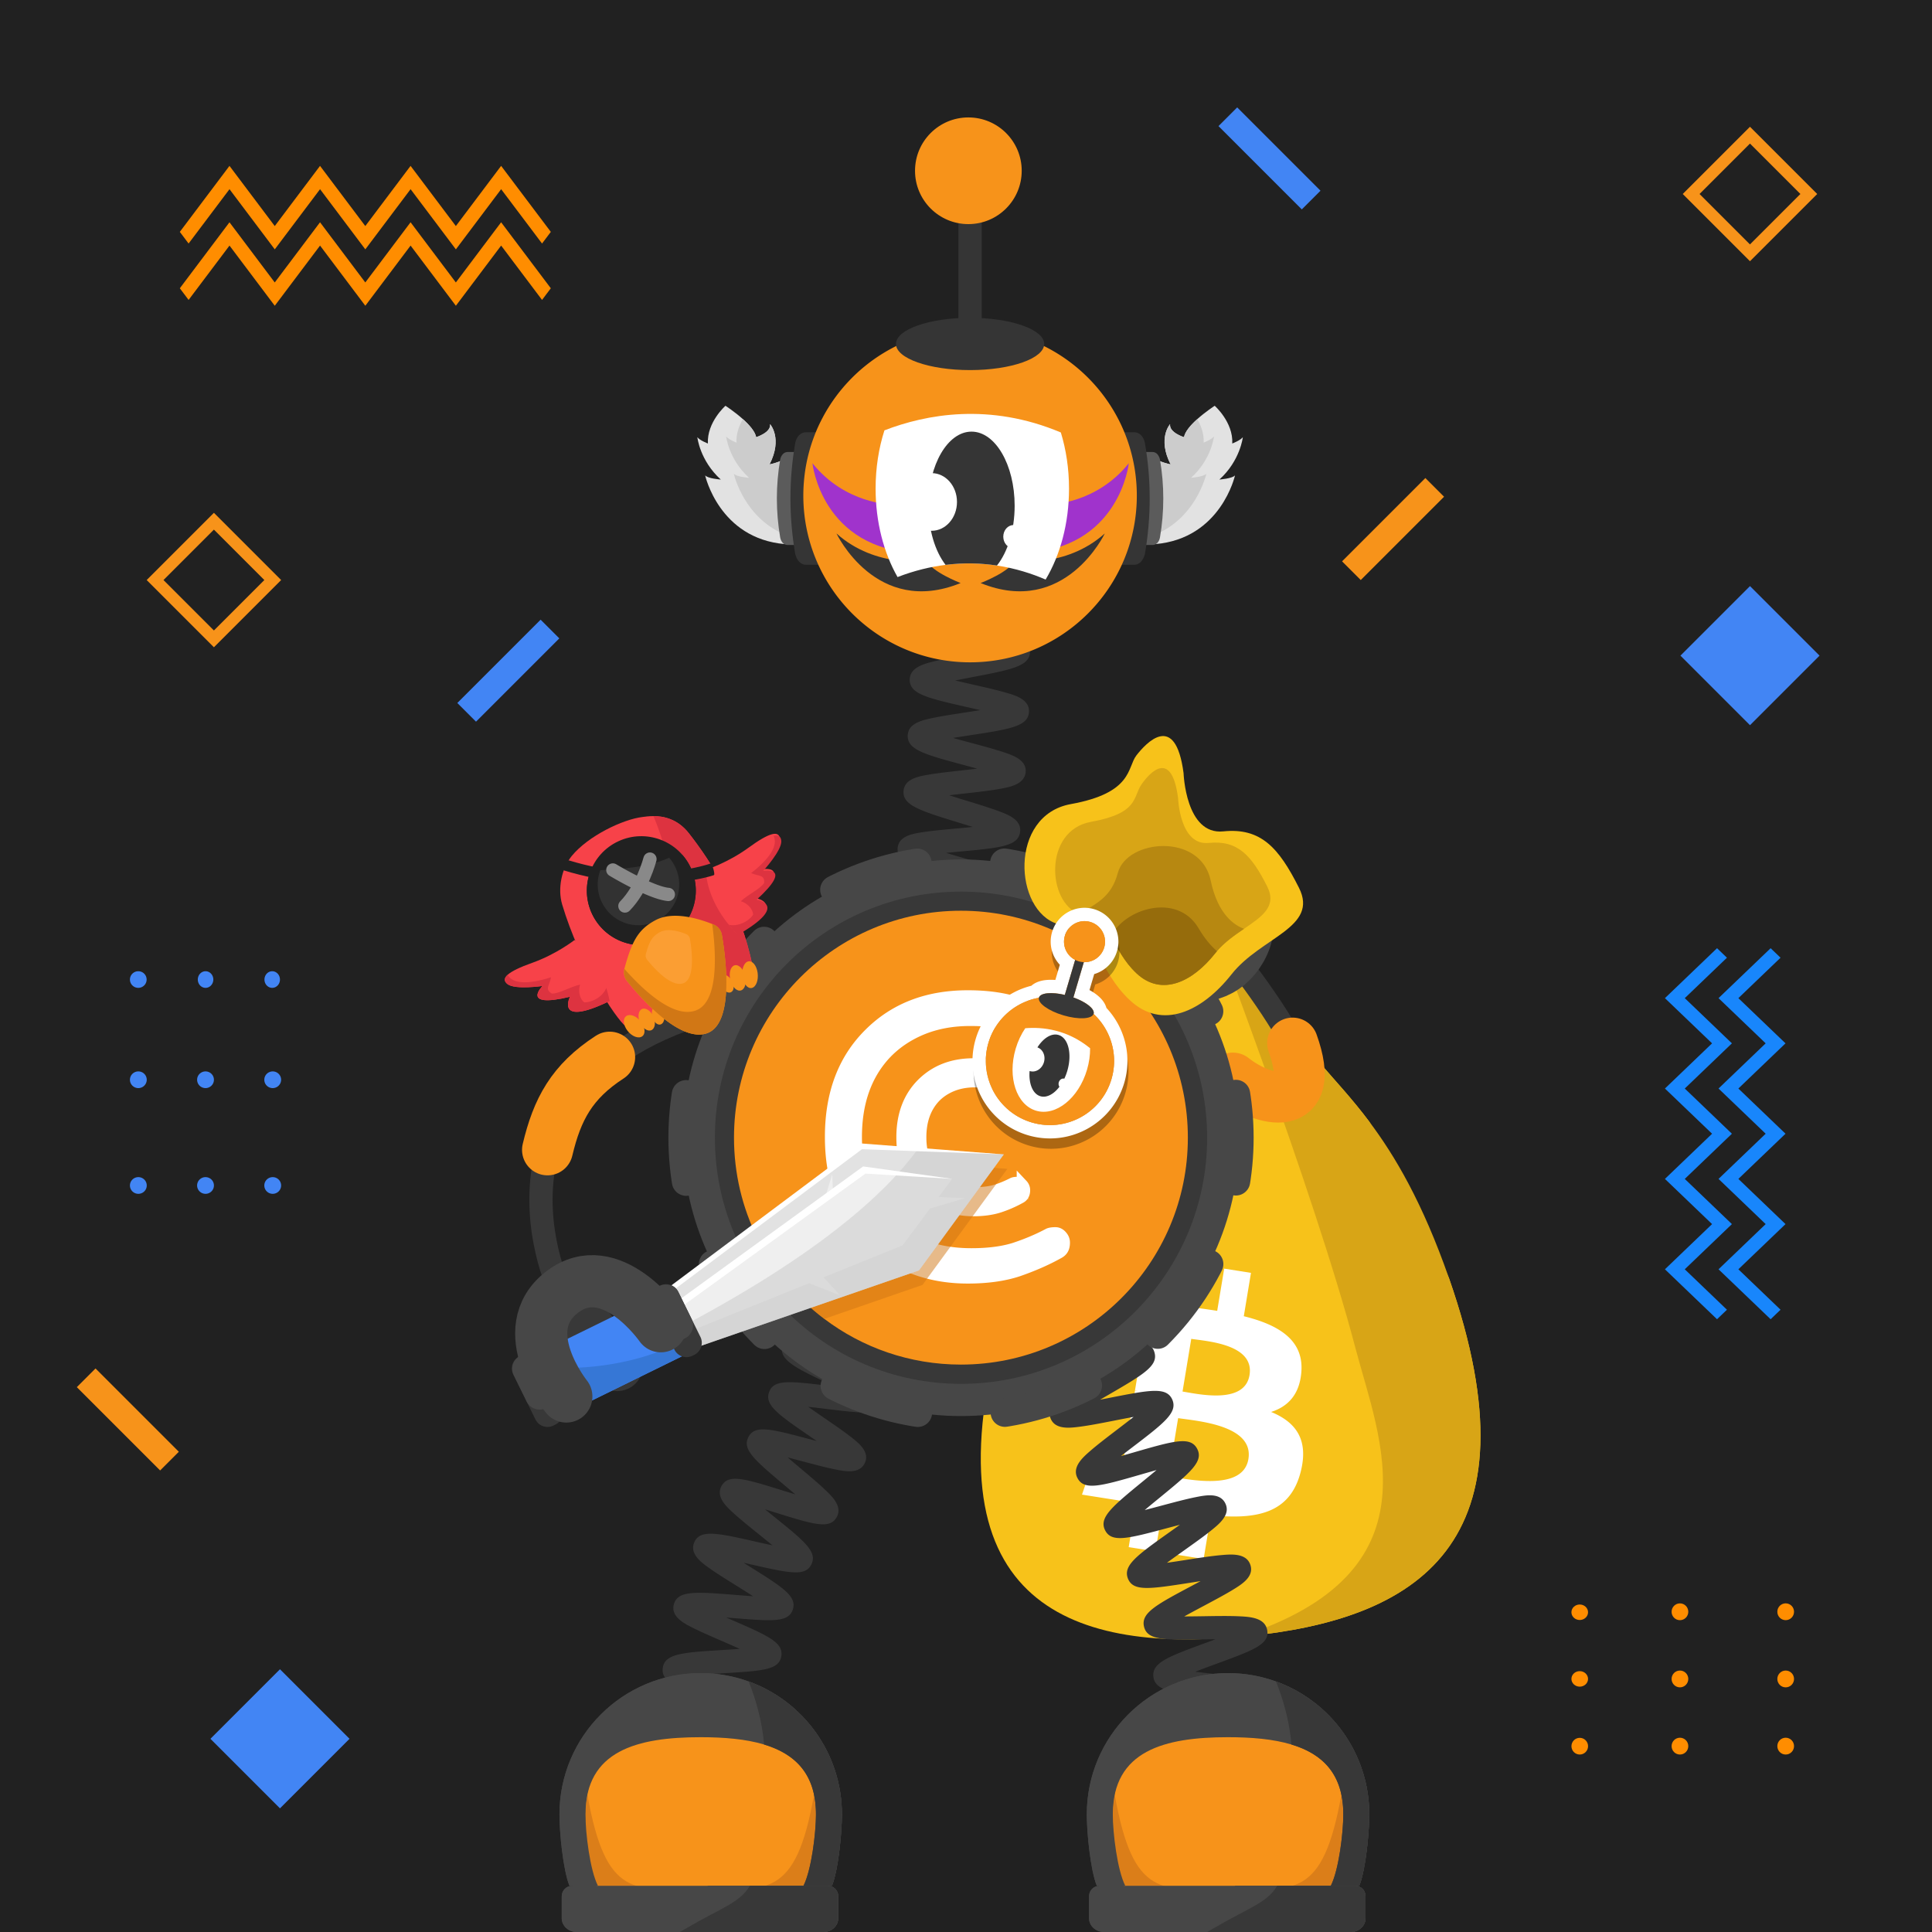 <svg width="1000" height="1000" fill="none" xmlns="http://www.w3.org/2000/svg"><path fill="#fff" d="M0 0h1000v1000H0z"/><path fill="#212121" d="M1000 0H0v1000h1000V0Z"/><path fill="#F7931A" fill-rule="evenodd" d="m110.722 265.43-34.8 34.8 34.8 34.8 34.799-34.8-34.799-34.8Zm-26.1 34.8 26.1-26.1 26.099 26.1-26.099 26.1-26.1-26.1ZM905.785 65.61l-34.801 34.8 34.801 34.8 34.8-34.8-34.8-34.8Zm-26.1 34.8 26.1-26.1 26.1 26.1-26.1 26.1-26.1-26.1Z" clip-rule="evenodd"/><path fill="#FF8D00" fill-rule="evenodd" d="M873.857 834.25c0 2.4-1.929 4.35-4.319 4.35-2.39 0-4.32-1.95-4.32-4.35 0-2.4 1.93-4.35 4.32-4.35 2.39 0 4.319 1.95 4.319 4.35Zm-51.889.25c0 2.22-1.93 4.01-4.3 4.01s-4.301-1.8-4.301-4.01c0-2.22 1.921-4.01 4.301-4.01s4.3 1.79 4.3 4.01Zm0 34.5c0 2.22-1.93 4.01-4.3 4.01s-4.301-1.8-4.301-4.01c0-2.22 1.921-4.02 4.301-4.02 2.38.01 4.3 1.81 4.3 4.02Zm-4.29 39.14c2.37 0 4.3-1.93 4.3-4.32 0-2.39-1.93-4.32-4.3-4.32s-4.3 1.93-4.3 4.32c0 2.38 1.92 4.32 4.3 4.32Zm51.86-34.77c2.39 0 4.319-1.95 4.319-4.35 0-2.4-1.929-4.35-4.319-4.35-2.39 0-4.32 1.94-4.32 4.35 0 2.4 1.94 4.35 4.32 4.35Zm4.319 30.42c0 2.4-1.929 4.35-4.319 4.35-2.39 0-4.32-1.95-4.32-4.35 0-2.4 1.93-4.35 4.32-4.35 2.39 0 4.319 1.95 4.319 4.35Zm50.411-65.2c2.39 0 4.32-1.95 4.32-4.35 0-2.4-1.93-4.35-4.32-4.35-2.39 0-4.321 1.95-4.321 4.35 0 2.41 1.931 4.35 4.321 4.35Zm4.32 30.43c0 2.4-1.93 4.35-4.32 4.35-2.39 0-4.321-1.95-4.321-4.35 0-2.4 1.931-4.35 4.321-4.35 2.39 0 4.32 1.95 4.32 4.35Zm-4.32 39.12c2.39 0 4.32-1.95 4.32-4.35 0-2.4-1.93-4.35-4.32-4.35-2.39 0-4.321 1.95-4.321 4.35 0 2.41 1.931 4.35 4.321 4.35Z" clip-rule="evenodd"/><path fill="#4285F4" fill-rule="evenodd" d="M141.157 563.2c-2.4 0-4.349-1.93-4.349-4.32 0-2.39 1.949-4.32 4.349-4.32 2.4 0 4.351 1.93 4.351 4.32a4.348 4.348 0 0 1-4.351 4.32Zm-.26-51.89c-2.22 0-4.009-1.92-4.009-4.3 0-2.37 1.799-4.3 4.009-4.3 2.21 0 4.01 1.92 4.01 4.3.01 2.37-1.79 4.3-4.01 4.3Zm-34.5 0c-2.22 0-4.009-1.92-4.009-4.3 0-2.37 1.799-4.3 4.009-4.3 2.22 0 4.021 1.92 4.021 4.3-.01 2.37-1.801 4.3-4.021 4.3Zm-39.14-4.3c0 2.37 1.93 4.3 4.32 4.3 2.39 0 4.32-1.92 4.32-4.3 0-2.37-1.93-4.3-4.32-4.3-2.38 0-4.32 1.93-4.32 4.3Zm34.77 51.87c0 2.39 1.951 4.32 4.351 4.32s4.35-1.93 4.35-4.32c0-2.39-1.94-4.32-4.35-4.32-2.4 0-4.351 1.93-4.351 4.32Zm-30.42 4.32c-2.4 0-4.35-1.93-4.35-4.32 0-2.39 1.95-4.32 4.35-4.32 2.4 0 4.351 1.93 4.351 4.32a4.347 4.347 0 0 1-4.35 4.32Zm65.201 50.4c0 2.39 1.949 4.32 4.349 4.32 2.4 0 4.351-1.93 4.351-4.32 0-2.39-1.951-4.32-4.351-4.32s-4.349 1.94-4.349 4.32Zm-30.43 4.32c-2.4 0-4.351-1.93-4.351-4.32 0-2.39 1.951-4.32 4.351-4.32s4.35 1.93 4.35 4.32c0 2.39-1.95 4.32-4.35 4.32Zm-39.12-4.32c0 2.39 1.95 4.32 4.35 4.32 2.4 0 4.35-1.93 4.35-4.32 0-2.39-1.95-4.32-4.35-4.32-2.4 0-4.35 1.94-4.35 4.32Zm212.564-292.86 9.681 9.68-43.12 43.12-9.68-9.68 43.119-43.12ZM630.688 65.27l9.679-9.68 43.12 43.12-9.679 9.68-43.12-43.12Z" clip-rule="evenodd"/><path fill="#F7931A" fill-rule="evenodd" d="m747.448 257.11-9.679-9.68-43.121 43.12 9.68 9.68 43.12-43.12ZM49.445 708.31l-9.68 9.68 43.12 43.12 9.68-9.68-43.12-43.12Z" clip-rule="evenodd"/><path fill="#4285F4" fill-rule="evenodd" d="m144.914 864-36 36 36 36 36-36-36-36Zm760.875-560.64-36 36 36 36 36-36-36-36Z" clip-rule="evenodd"/><path fill="#FF8D00" fill-rule="evenodd" d="m259.379 115.05-23.431 31.15-23.439-31.15-23.431 31.15-23.43-31.15-23.439 31.15-23.431-31.15-25.7 34.16 4.54 6.03 21.171-28.13 23.43 31.15 23.439-31.15 23.431 31.15 23.43-31.15 23.44 31.15 23.43-31.15 21.17 28.13 4.54-6.03-25.72-34.16Z" clip-rule="evenodd"/><path fill="#FF8D00" fill-rule="evenodd" d="m259.379 85.86-23.431 31.15-23.439-31.15-23.431 31.15-23.43-31.15-23.439 31.15-23.431-31.15-25.7 34.16 4.54 6.03 21.171-28.13 23.43 31.15 23.439-31.15 23.431 31.15 23.43-31.15 23.44 31.15 23.43-31.15 21.17 28.13 4.54-6.03-25.72-34.16Z" clip-rule="evenodd"/><path fill="#1886FC" fill-rule="evenodd" d="m861.766 516.64 26.969-25.85 5.13 4.92-21.829 20.93 24.4 23.39-24.4 23.39 24.4 23.39-24.4 23.39 24.4 23.39-24.4 23.39 21.829 20.93-5.13 4.92-26.969-25.85 24.4-23.39-24.4-23.39 24.4-23.39-24.4-23.39 24.4-23.39-24.4-23.39Zm27.74 0 26.97-25.85 5.129 4.92-21.83 20.93 24.401 23.39-24.401 23.39 24.401 23.39-24.401 23.39 24.401 23.39-24.401 23.39 21.83 20.93-5.129 4.92-26.97-25.85 24.399-23.39-24.399-23.39 24.399-23.39-24.399-23.39 24.399-23.39-24.399-23.39Z" clip-rule="evenodd"/><path fill="#F7C21A" d="M644.84 846.94c-1.07.11-2.14.21-3.21.3-87.76 8.01-164.45-17.54-121.88-166.27 22.96-80.22 66.46-211.32 66.46-211.32l-13.28-18.97c-1.67-2.28.03-5.48 2.85-5.39 0 0-14.84-11.52-8.48-9.95 9.33 2.31 18.93 3.05 26.45-2.93l3.94-18.6c4.38-3.49 19.28 18.07 29.89 34.81 1.81 2.87 3.5 5.59 4.98 8.02.1 8.25.17 14.74.17 14.75 15.41 42.69 32.58 57.77 50.9 79.31 7.38 8.67 15.96 17.67 25.13 29.89 14.85 26.39 29.55 54.52 41.24 81 48.18 138.08-17.5 176.83-105.16 185.35Z"/><path fill="#D8A516" d="M644.842 846.94c-1.07.11-2.14.21-3.21.3 103.62-33.21 72.33-102.28 59.89-149.67-21.18-80.71-77.6-228.1-77.6-228.1l3.66-20.85 1.06-10.72c-3.53 13.7 3.76 4.33 3.92 18.74.1 8.25.17 14.74.17 14.75 15.41 42.69 32.58 57.77 50.9 79.31 7.38 8.67 15.96 17.67 25.13 29.89 13.15 17.52 27.51 41.67 41.24 81 48.18 138.08-17.5 176.83-105.16 185.35Z"/><path fill="#3A3A3A" d="m604.404 466.12-22.39-28.58s-.38.91-6.66.56c-6.27-.35-6.27-.35-11.98-1.31-1.15-.19 19.61 11.09 19.03 12.14-.44.8 16.16 19.19 16.16 19.19l5.84-2Zm-10.485 8.45-16.56 48.36 32.79-49.72-16.23 1.36Z"/><path fill="#fff" d="m647.429 460.61-60.381 12.08a4.408 4.408 0 0 1-5.19-3.46l-.06-.3a4.408 4.408 0 0 1 3.46-5.19l60.38-12.08a4.408 4.408 0 0 1 5.19 3.46l.06.3c.47 2.39-1.069 4.72-3.459 5.19Z"/><path fill="#fff" d="m649.102 472.61-66.77 5.62a4.609 4.609 0 0 1-4.98-4.21 4.624 4.624 0 0 1 4.21-4.99l66.77-5.62a4.624 4.624 0 0 1 4.99 4.21 4.631 4.631 0 0 1-4.22 4.99Z"/><path fill="#fff" d="M621.921 503.57c5-11.71 6.211-23.9 1.411-36.06-.94-2.37.82-4.94 3.37-4.86 2.17.06 3.999.22 4.199.86 6.62 14.08 6.251 29.67-.569 43.63-.93 1.57-4.27 2.1-6.62 1.04a3.522 3.522 0 0 1-1.791-4.61Zm24.83 208.18c-2.56 15.43-26.839 9.74-34.669 8.51l4.509-27.27c7.83 1.23 32.82 2.67 30.16 18.76Zm-.58 43.44c-2.8 16.96-31.95 10.37-41.35 8.9l4.98-30.07c9.4 1.48 39.3 3.48 36.37 21.17Zm27.431-45.46c1.1-16.43-12.18-24.09-29.81-28.46l3.709-22.44-13.859-2.19-3.621 21.85c-3.64-.58-7.379-1.09-11.089-1.61l3.639-21.99-13.849-2.19-3.721 22.43c-3.01-.41-5.969-.82-8.839-1.28l.009-.07-19.12-3.03-2.409 14.59s10.269 1.43 10.069 1.58c5.61.89 6.91 4.39 6.98 7.24l-4.23 25.56c.39.06.891.16 1.451.33-.46-.07-.96-.15-1.46-.23l-5.931 35.81c-.53 1.7-2.029 4.31-5.959 3.7.15.18-10.081-1.6-10.081-1.6l-5.45 15.88 18.04 2.85c3.36.53 6.65 1.11 9.89 1.65l-3.75 22.69 13.851 2.19 3.719-22.45c3.79.68 7.46 1.29 11.06 1.85l-3.71 22.35 13.861 2.19 3.75-22.65c23.52 2.37 40.789-.84 46.389-22.08 4.51-17.1-2.5-26.16-15.21-31.38 8.69-2.76 14.891-9.07 15.681-21.09Z"/><path stroke="#383838" stroke-miterlimit="10" stroke-width="12.035" d="M639.051 495.46s121.44 151.87-74.34 17.03"/><path stroke="#F7931A" stroke-linecap="round" stroke-miterlimit="10" stroke-width="26.366" d="M669.061 539.899c13.24 37.09-15.01 30.73-30.92 18.11"/><path fill="#383838" fill-rule="evenodd" d="M629.537 487.109c4.42-6.03 3.14-14.62-2.83-19.08l-16.819-11.97c-6.03-4.42-14.621-3.14-19.081 2.83-4.42 6.03-3.149 14.62 2.831 19.08l16.819 11.97c6.08 4.47 14.67 3.2 19.08-2.83Z" clip-rule="evenodd"/><path stroke="#474747" stroke-linecap="round" stroke-linejoin="round" stroke-miterlimit="10" stroke-width="27" d="M586.922 494.1s35.95 25.63 54.02-.85-20.53-50.07-20.53-50.07"/><path stroke="#383838" stroke-miterlimit="10" stroke-width="12.035" d="M288.391 664.359s-60.15-135.34 141.64-151.87"/><path stroke="#F7931A" stroke-linecap="round" stroke-miterlimit="10" stroke-width="26.366" d="M283.391 595.169c5-21.05 12.589-35.28 32.179-48"/><path fill="#383838" fill-rule="evenodd" d="M296.641 678.329c5.77-4.76 14.41-3.98 19.21 1.73l13.94 17.65c4.76 5.76 3.98 14.41-1.73 19.21-5.77 4.76-14.41 3.98-19.21-1.73l-12.92-16.11c-4.81-5.81-5.05-15.99.71-20.75Z" clip-rule="evenodd"/><path fill="#383838" d="M607.968 927.36c.42-.25 1.66-1.4 1.82-3.44l-12-.94c.58-7.43 9.51-8.77 31.08-11.99 1.83-.27 3.88-.58 5.98-.91-2.55-.58-5.08-1.12-7.3-1.6-20.31-4.39-28.72-6.21-28.82-13.38-.1-7.51 8.7-9.63 29.95-14.75 1.57-.38 3.31-.8 5.09-1.24-2.4-.29-4.75-.55-6.83-.79-6.4-.72-12.44-1.39-17.21-2.23-4.8-.84-12.06-2.12-12.74-8.16-.86-7.35 7.6-10.44 28.03-17.92 1.3-.48 2.73-1 4.2-1.54-2.04.02-4.03.05-5.81.08-20.83.34-29.45.48-31.23-6.45-1.82-7.17 6.1-11.38 25.22-21.55 1.25-.67 2.62-1.39 4.03-2.15-1.98.3-3.9.6-5.64.87-20.62 3.21-29.16 4.54-31.91-2.05-2.82-6.9 4.47-12.08 22.08-24.6 1.46-1.04 3.1-2.2 4.76-3.4-2.22.58-4.39 1.16-6.32 1.67-20.49 5.48-28.96 7.75-32.34 1.29-3.46-6.63 3.43-12.27 20.06-25.9 1.97-1.61 4.26-3.49 6.51-5.38-2.86.79-5.75 1.62-8.23 2.34-20.74 5.98-29.32 8.46-32.73 1.73-2.91-5.66 2.86-10.69 6.69-14.01 3.77-3.29 8.98-7.25 14.01-11.09 2.52-1.92 5.55-4.24 8.38-6.47-3.42.61-6.99 1.31-9.98 1.9-6.31 1.24-12.83 2.52-17.9 3.17-5.11.66-12.83 1.65-15.13-4.41-2.29-6 4.04-10.23 8.24-13.04 4.09-2.73 9.69-5.98 15.1-9.11 3.03-1.76 6.73-3.9 10.1-5.95-3.58.09-7.38.26-10.53.4-21.43.95-31.21 1.38-32.82-6.25-1.34-6.25 5.55-9.43 10.1-11.53 4.43-2.04 10.15-4.25 16.21-6.59 3.26-1.26 7.24-2.8 10.89-4.3-3.41-.42-7.02-.81-10.02-1.13-21.44-2.29-31.22-3.34-31.72-11.12-.42-7.45 8.04-9.44 28.46-14.25 7.98-1.88 20.05-4.72 22.41-6.38-.39.28-1.51 1.51-1.51 3.52h12.04c0 7.47-8.83 9.55-30.18 14.58-1.34.32-2.81.66-4.32 1.02 2.14.24 4.23.46 6.1.67 6.39.68 12.43 1.33 17.2 2.14 4.79.81 12.02 2.05 12.78 8.04.95 7.33-7.46 10.58-27.8 18.43-1.08.42-2.25.87-3.45 1.34 1.79-.07 3.52-.15 5.09-.22 20.82-.92 29.44-1.3 31.42 5.6 2.09 7.02-5.67 11.52-24.42 22.39-1.15.67-2.4 1.39-3.7 2.15 1.77-.34 3.49-.68 5.04-.98 20.68-4.06 29.24-5.74 32.27.81 3.04 6.76-4.01 12.15-21.06 25.15-1.67 1.27-3.56 2.72-5.47 4.2 2.41-.67 4.79-1.36 6.87-1.96 20.58-5.93 29.1-8.39 32.57-1.83 3.5 6.59-3.35 12.2-19.89 25.75-2.18 1.78-4.75 3.89-7.22 5.98 3.04-.77 6.14-1.6 8.77-2.3 6.2-1.66 12.6-3.37 17.6-4.37 5.03-1 12.63-2.52 15.37 3.3 2.77 5.71-3.15 10.52-7.07 13.71-3.84 3.12-9.13 6.88-14.25 10.52-2.68 1.91-5.93 4.22-8.93 6.44 3.4-.47 6.97-1.03 9.94-1.49 6.41-1 13.03-2.03 18.18-2.48 5.18-.46 13.01-1.15 15.06 5.07 2.02 6.05-4.45 10.03-8.73 12.67-4.18 2.58-9.89 5.61-15.4 8.55-3.03 1.61-6.71 3.57-10.09 5.45 3.48-.01 7.18-.06 10.25-.11 6.5-.11 13.23-.21 18.41.05 5.21.26 13.08.66 14.26 7.1 1.35 7.37-6.87 10.38-26.73 17.65-3.15 1.15-6.96 2.55-10.51 3.93 3.29.42 6.74.81 9.62 1.13 21.43 2.4 31.21 3.5 31.71 11.25.41 7.47-8.05 9.5-28.49 14.43-3.18.77-7.02 1.69-10.62 2.63 3.16.73 6.44 1.44 9.21 2.04 21.02 4.54 30.62 6.61 30.32 14.37-.2 7.39-8.86 8.68-29.76 11.8-8.04 1.17-20.2 2.99-22.67 4.43ZM505.141 627.51c-2.51-5.93 3.73-10.7 7.86-13.86 4.15-3.17 9.77-6.92 15.21-10.54 1.95-1.3 4.2-2.8 6.44-4.32-3.15.54-6.36 1.14-9.09 1.65-6.12 1.14-12.44 2.32-17.29 2.91-4.93.61-12.39 1.52-14.67-4.28-2.78-7.14 4.98-12.06 23.72-23.93 2.02-1.28 4.36-2.76 6.67-4.26-3.32.47-6.72.99-9.6 1.44-6.4.99-12.45 1.93-17.29 2.38-4.94.46-12.42 1.15-14.48-4.76-2.16-6.07 4.43-10.49 8.79-13.41 4.39-2.94 10.29-6.36 15.99-9.66 2.15-1.24 4.65-2.69 7.1-4.15-3.54.3-7.2.67-10.29.98-6.41.65-12.47 1.26-17.29 1.45-4.95.2-12.43.49-14.14-5.55-2.18-7.52 6.85-11.89 26.63-21.47 2.39-1.16 5.21-2.52 7.95-3.89-3.87-.08-7.99-.08-11.39-.09-6.43-.01-12.5-.01-17.29-.31-4.96-.31-12.44-.77-13.45-7.02-1.31-7.77 8.17-10.87 28.95-17.67 2.78-.91 6.11-2 9.27-3.09-3.74-.69-7.75-1.34-11.06-1.89-6.23-1.02-12.66-2.08-17.5-3.19-4.97-1.14-12.48-2.87-12.39-9.35 0-6.39 7.54-8.07 12.52-9.17 4.88-1.08 11.35-2.1 17.62-3.07 2.96-.46 6.48-1.01 9.85-1.59-2.98-.92-6.04-1.82-8.64-2.58-6.26-1.84-12.73-3.74-17.62-5.52-4.89-1.79-12.27-4.49-11.59-10.91.62-6.16 8-7.29 12.89-8.05 4.79-.74 10.88-1.29 17.32-1.88 2.61-.24 5.64-.52 8.65-.83-2.21-.69-4.39-1.36-6.31-1.95-21.35-6.55-30.18-9.26-29.5-16.85.62-6.13 7.87-7.38 12.66-8.22 4.73-.82 10.74-1.49 17.1-2.2 2.53-.28 5.45-.61 8.36-.96a790.9 790.9 0 0 0-6.03-1.63c-21.45-5.76-30.33-8.15-29.94-15.73.35-6.16 7.61-7.72 12.41-8.76 4.74-1.02 10.77-1.94 17.16-2.92 2.42-.37 5.2-.79 7.99-1.25-2.14-.5-4.25-.98-6.12-1.4-21.59-4.9-30.52-6.93-30.42-14.48.17-6.2 7.37-8.04 12.13-9.26 4.73-1.21 11.03-2.41 17.12-3.58 8.07-1.54 20.26-3.87 22.69-5.42-.44.28-1.69 1.56-1.69 3.71h12.04c0 7.65-9.01 9.37-30.78 13.53-2.4.46-5.18.99-7.94 1.55 3.28.79 6.66 1.56 9.52 2.21 6.31 1.43 12.27 2.79 16.93 4.15 4.74 1.39 11.91 3.48 11.73 9.68-.3 7.71-9.4 9.1-31.38 12.46-2.4.37-5.19.79-7.95 1.24 3.31.94 6.74 1.86 9.63 2.64 6.23 1.67 12.11 3.25 16.69 4.79 4.67 1.57 11.74 3.94 11.29 10.14-.5 6.5-8.33 7.9-13.5 8.82-5.23.94-12.03 1.7-18.6 2.43-2.27.25-4.88.54-7.5.86 3.24 1.05 6.59 2.08 9.43 2.95 6.13 1.88 11.92 3.66 16.41 5.34 4.59 1.72 11.52 4.32 10.89 10.45-.79 7.62-9.95 8.45-32.08 10.48-1.91.17-4.06.37-6.26.59 2.63.8 5.26 1.57 7.55 2.24 5.97 1.75 12.13 3.56 16.74 5.23 4.64 1.68 11.64 4.21 11.21 10.32-.49 7.34-9.33 8.72-30.69 12.06-1.02.16-2.12.33-3.25.51 1.08.18 2.11.35 3.09.51 21.31 3.5 30.13 4.94 30.71 12.21.5 7.04-7.02 9.5-27.13 16.08-1.44.47-3.02.99-4.65 1.53h2.72c22.22.03 31.41.04 33.14 7.32 1.65 6.89-5.46 10.33-24.46 19.53-2.04.99-4.35 2.11-6.69 3.26 1.77-.17 3.49-.34 5.04-.5 22.11-2.23 31.26-3.16 33.59 4.04 1.93 5.78-4.25 9.88-8.33 12.58-4.02 2.66-9.27 5.71-14.84 8.93-2.12 1.23-4.55 2.64-6.98 4.07 2.14-.32 4.23-.64 6.09-.93 21.91-3.39 30.97-4.8 33.63 2.29 2.18 5.75-3.86 10.12-7.85 13.01-3.94 2.85-9.1 6.12-14.57 9.58-2.15 1.36-4.63 2.93-7.09 4.53 2.35-.42 4.66-.85 6.69-1.23 21.68-4.04 30.65-5.71 33.5 1.29 2.35 5.74-3.61 10.27-7.56 13.26-3.89 2.96-9.24 6.52-14.42 9.96-6.82 4.54-17.13 11.41-18.77 13.77.3-.43.95-2.1.11-4.08l-11.07 4.7ZM352.929 930.65c.54-.39 1.61-1.85 1.47-3.86l-12.01.81c-.43-6.35 6.8-8.76 11.59-10.36 4.74-1.58 11-3.22 17.04-4.81 2.33-.61 5.06-1.33 7.74-2.06-3.18-.65-6.47-1.27-9.25-1.79-19.96-3.76-28.22-5.31-28.22-12.6 0-7.67 9.36-9.3 29.86-12.89 2.46-.43 5.34-.94 8.17-1.46-3.21-.99-6.56-1.96-9.38-2.77-19.56-5.67-27.66-8.01-26.92-15.31.83-7.66 10.3-8.24 31.05-9.51 2.65-.16 5.78-.35 8.82-.58a581.97 581.97 0 0 0-9.45-4.17c-5.73-2.49-11.14-4.84-15.32-6.97-4.09-2.09-10.93-5.59-9.37-11.74 1.84-7.47 11.32-6.71 32.09-5.04 2.69.22 5.88.47 8.97.68-2.97-1.93-6.14-3.91-8.77-5.55-5.09-3.17-10.35-6.45-14.18-9.2-3.75-2.68-10.03-7.18-7.55-13.04 2.86-7.05 12.09-4.96 32.31-.37 2.47.56 5.38 1.22 8.23 1.83-2.47-2.05-5.04-4.12-7.22-5.87-4.71-3.8-9.59-7.72-13.11-10.95-3.63-3.33-9.11-8.35-6.07-13.89 3.58-6.45 11.79-3.89 31.62 2.28 2 .62 4.27 1.33 6.58 2.03-1.81-1.55-3.62-3.06-5.2-4.39-15.89-13.35-22.47-18.88-19.03-25.35 3.33-6.35 11.52-4.17 31.33 1.08 1.26.33 2.62.7 4.04 1.07-1.01-.69-1.98-1.36-2.89-1.98-17.21-11.81-24.33-16.69-21.78-23.47 2.43-6.59 10.68-5.59 30.62-3.17 1.07.13 2.23.27 3.42.41-.62-.29-1.22-.58-1.8-.85-18.51-8.73-26.95-12.71-25.5-19.89 1.42-6.88 9.69-7.22 29.68-8.03 1.34-.05 2.8-.11 4.3-.18-.89-.27-1.75-.53-2.57-.77-20.26-6.08-28.65-8.59-28.26-15.92.41-7.08 8.59-8.51 28.37-11.97 7.69-1.35 19.3-3.38 21.68-4.82-.58.35-1.77 1.74-1.77 3.78h12.04c0 7.67-9.36 9.3-29.87 12.89-2.54.45-5.55.97-8.47 1.52 3.32 1.06 6.82 2.11 9.74 2.98 5.96 1.79 11.6 3.48 15.98 5.1 4.3 1.59 11.49 4.25 10.66 10.53-.92 7.63-10.45 8.02-31.35 8.87-2.73.11-5.99.25-9.12.42 3.24 1.6 6.71 3.24 9.59 4.6 5.4 2.55 10.99 5.18 15.1 7.45 4.02 2.22 10.74 5.93 9.01 12.02-2.18 7.46-11.62 6.31-32.31 3.8-2.68-.33-5.86-.71-8.94-1.04 2.83 2.01 5.85 4.08 8.36 5.81 4.97 3.41 10.12 6.94 13.86 9.88 3.86 3.03 9.7 7.61 7.09 13.35-2.74 5.84-10.15 4.38-15.06 3.41-4.81-.95-10.98-2.58-16.94-4.17-2.39-.63-5.19-1.38-7.96-2.08 2.23 1.92 4.53 3.86 6.49 5.5 4.67 3.92 9.5 7.98 13 11.33 3.56 3.41 8.95 8.56 5.9 14.05-3.57 6.42-11.77 3.87-31.6-2.31-1.69-.53-3.57-1.11-5.51-1.7 1.47 1.2 2.91 2.36 4.2 3.4 16.26 13.09 22.99 18.51 19.8 25.08-3.15 6.39-11.31 4.54-31.02.08-1.27-.29-2.65-.6-4.09-.92l2.53 1.58c17.82 11.12 25.2 15.72 22.96 22.64-2.24 6.71-10.51 6.05-30.48 4.44-1.25-.1-2.61-.21-4.01-.32.82.36 1.62.7 2.37 1.03 19.39 8.42 27.41 11.9 26.14 19.13-1.23 6.94-9.52 7.45-29.57 8.67-1.48.09-3.1.19-4.78.3 1.14.33 2.24.65 3.26.95 20.3 5.88 28.71 8.31 28.32 15.68-.41 7.08-8.6 8.51-28.38 11.97-1.75.31-3.71.65-5.72 1.01 1.48.28 2.92.55 4.23.8 20.82 3.92 29.44 5.54 29.73 12.93.31 7.13-7.8 9.26-27.39 14.39-7.53 1.96-18.91 4.94-21.15 6.56Z"/><path fill="#474747" d="M497.425 732.95c79.56 0 144.05-64.49 144.05-144.05 0-79.56-64.49-144.05-144.05-144.05-79.56 0-144.05 64.49-144.05 144.05 0 79.55 64.49 144.05 144.05 144.05Z"/><path fill="#383838" d="M497.421 716.28c70.36 0 127.391-57.03 127.391-127.39 0-70.35-57.031-127.39-127.391-127.39-70.35 0-127.39 57.03-127.39 127.39s57.03 127.39 127.39 127.39Z"/><path stroke="#474747" stroke-dasharray="45.27 45.27" stroke-linecap="round" stroke-miterlimit="10" stroke-width="14.819" d="M599.282 690.74c56.25-56.26 56.25-147.46 0-203.72-56.25-56.25-147.46-56.25-203.72 0-56.25 56.26-56.25 147.46 0 203.72 56.25 56.25 147.46 56.25 203.72 0Z"/><path fill="#F7931A" d="M614.834 588.85c0 64.87-52.59 117.46-117.46 117.46-26.55 0-51.04-8.81-70.71-23.66-14.56-10.99-26.48-25.3-34.63-41.79-7.76-15.68-12.12-33.34-12.12-52.01 0-64.87 52.59-117.46 117.46-117.46 64.87 0 117.46 52.59 117.46 117.46Z"/><path fill="#fff" fill-rule="evenodd" d="M541.489 636c1.16-.54 2.72-.82 4.76-.82 2.04 0 3.81.82 5.31 2.45 1.5 1.63 2.25 3.47 2.25 5.58 0 3.81-1.57 6.46-4.63 8.03-6.6 3.67-13.741 6.73-21.221 9.32-7.55 2.52-16.599 3.81-27.069 3.81-10.47 0-20.27-1.7-29.31-5.17-9.05-3.47-16.87-8.5-23.46-15.1-14.08-13.81-21.15-32.37-21.15-55.64 0-23.26 7.07-41.76 21.15-55.63 13.67-13.54 31.29-20.27 52.85-20.27 10.41 0 19.379 1.29 26.929 3.81 7.55 2.52 13.331 4.9 17.341 7.07 4.01 2.18 6.46 3.95 7.28 5.31.82 1.36 1.29 3.06 1.29 5.1 0 2.04-.75 3.88-2.25 5.51s-3.26 2.45-5.31 2.45c-2.04 0-3.6-.27-4.76-.82a101.08 101.08 0 0 0-17.341-7.21c-5.92-1.84-13.26-2.72-22.1-2.72-8.84 0-16.799 1.5-23.869 4.42-7.14 2.99-13.06 7.07-17.89 12.24-9.45 10.27-14.15 23.87-14.15 40.81s4.69 30.54 14.15 40.81c10.27 11.15 24.479 16.73 42.509 16.73 8.3 0 15.441-.88 21.361-2.72 5.97-1.98 11.75-4.36 17.33-7.35Z" clip-rule="evenodd"/><path fill="#fff" fill-rule="evenodd" stroke="#fff" stroke-width="5.873" d="M524.15 612.459c.54-.27 1.36-.41 2.38-.41 1.02 0 1.901.41 2.651 1.22a4.02 4.02 0 0 1 1.09 2.79c0 1.9-.751 3.27-2.311 4.01a61.899 61.899 0 0 1-10.609 4.63c-3.74 1.23-8.301 1.9-13.531 1.9-5.24 0-10.129-.89-14.619-2.59-4.49-1.7-8.43-4.22-11.77-7.55-7.07-6.94-10.54-16.19-10.54-27.82 0-11.63 3.54-20.88 10.54-27.82 6.87-6.73 15.64-10.13 26.46-10.13 5.24 0 9.729.61 13.469 1.91 3.74 1.3 6.67 2.45 8.64 3.54 2.04 1.09 3.2 1.97 3.67 2.65.41.68.61 1.5.61 2.52s-.34 1.9-1.09 2.72c-.75.82-1.629 1.22-2.649 1.22s-1.84-.14-2.38-.41c-2.79-1.5-5.71-2.65-8.64-3.6-2.93-.95-6.671-1.36-11.021-1.36-4.35 0-8.37.75-11.97 2.24-3.54 1.5-6.529 3.54-8.909 6.12-4.69 5.17-7.071 11.97-7.071 20.4 0 8.43 2.381 15.23 7.071 20.4 5.17 5.58 12.239 8.36 21.219 8.36 4.15 0 7.691-.47 10.681-1.36 2.91-.92 5.839-2.15 8.629-3.58Z" clip-rule="evenodd"/><path fill="#F74249" d="M389.369 499.44s-13.26 13.72-29.12 21.47c-6.81 3.34-14.04 5.69-20.22 7.3-9.13 2.35-16.03 3.15-16.03 3.15-5.53-4.29-23.86-32.49-33.03-63.22-2.42-8.12-.33-18.6 4.99-25.12 8.52-10.39 26.48-18.96 36.63-20.15 1.04-.11 3.07-.48 5.64-.45 5.13-.01 12.449 1.41 18.279 8.82 11.85 15.11 27.061 39.09 32.861 68.2Z"/><path fill="#DD3340" d="M389.369 499.44s-13.26 13.72-29.12 21.47c-6.81 3.34-14.041 5.69-20.221 7.3 19.78-23.72 9.571-79.29-1.809-105.79 5.13-.01 12.45 1.41 18.28 8.82 11.86 15.11 27.07 39.09 32.87 68.2Z"/><path fill="#F74249" d="M365.312 450.22s11.231-3.52 22.141-11.47c10.89-7.95 16.009-9.18 16.259-4.26.24 4.92-9.4 15.44-9.4 15.44s16.25-2.99-3.39 14.9c0 0 17.661 2.44-9.719 18.18-.01 0-15.001-13.91-15.891-32.79Z"/><path fill="#DD3340" d="M400.409 432.64c2.44 4.91-1.921 11.73-11.631 19.27 4.09 1.8 7.03.65 6.73 5.15-2.13 3.19-8.33 5.86-12.05 9.42 3.41.92 6.39 4.25 6.34 6.99-2.41 3.64-8.069 6.25-12.579 5.18 2.62 3.34 4.67 5.24 4.67 5.24 27.38-15.74 9.719-18.18 9.719-18.18 19.65-17.89 3.391-14.9 3.391-14.9s9.649-10.52 9.399-15.44c-.13-2.42-1.429-3.34-3.989-2.73Z"/><path fill="#F74249" d="M297.362 486.55s-9.25 7.31-21.95 11.83c-12.7 4.52-16.6 8.06-12.68 11.03 3.92 2.98 18.05.93 18.05.93s-11.62 11.75 14.23 5.59c0 0-7.93 15.97 20.5 2.21 0 0-3.05-20.22-18.15-31.59Z"/><path fill="#DD3340" d="M262.731 504.58c2.68 4.78 10.78 5.02 22.48 1.25-.82 4.39-3.42 6.17.46 8.46 3.84.04 9.54-3.59 14.58-4.64-1.15 3.33-.09 7.68 2.2 9.17 4.36.05 9.71-3.15 11.37-7.47 1.28 4.04 1.7 6.8 1.7 6.8-28.43 13.76-20.5-2.21-20.5-2.21-25.84 6.15-14.23-5.59-14.23-5.59s-14.12 2.04-18.05-.93c-1.93-1.47-1.96-3.06-.01-4.84Z"/><path fill="#212121" d="M291.801 450.5c43.64 13.37 76.65 3.01 77.75 2.43.72-.37-1.05-6.38-1.77-6-.26.14-31.06 11.36-73.46-1.63-.78-.22-3.29 4.96-2.52 5.2Z"/><path fill="#212121" d="M357.528 449.15c6.55 14.12.4 30.88-13.72 37.43-14.14 6.55-30.89.4-37.44-13.73-6.54-14.12-.41-30.88 13.73-37.43 14.11-6.53 30.88-.4 37.43 13.73Z"/><path fill="#212121" d="M306.367 472.86c6.55 14.13 23.3 20.27 37.44 13.73 14.12-6.55 20.259-23.31 13.719-37.43a28.045 28.045 0 0 0-4.34-6.65c-15.38 6.83-30.77 7.47-47.64 8.64a28.055 28.055 0 0 0 .821 21.71Z"/><path fill="#494949" d="M311.321 466.68c4.91 10.58 17.46 15.18 28.02 10.27 10.57-4.91 15.18-17.45 10.27-28.02-.87-1.85-1.96-3.51-3.25-4.97-11.51 5.11-23.04 5.58-35.66 6.46-1.91 5.09-1.87 10.93.62 16.26Z" opacity=".41"/><path fill="#898989" d="M314.269 448.54a3.447 3.447 0 0 0 1.18 4.72c2.1 1.25 20.72 12.3 30.22 13.13a3.437 3.437 0 0 0 .57-6.85c-6.69-.58-21.94-8.99-27.26-12.18a3.428 3.428 0 0 0-4.71 1.18Z"/><path fill="#898989" d="M333.087 443.83c-.04.13-3.68 14.15-12.09 22.72-1.34 1.34-1.31 3.53.04 4.86 1.36 1.33 3.55 1.31 4.87-.05 9.72-9.92 13.68-25.21 13.84-25.85.47-1.85-.661-3.71-2.491-4.18-1.83-.47-3.699.65-4.169 2.5Z"/><path fill="#F7931A" d="M337.171 533.21c-1.92.85-4.581-.92-5.911-3.94-1.35-3.03-.869-6.16 1.041-7 1.93-.85 4.57.92 5.91 3.94 1.34 3.02.87 6.16-1.04 7Z"/><path fill="#F7931A" d="M341.916 530.26c-1.65.49-3.559-1.24-4.259-3.86-.71-2.63.049-5.15 1.699-5.64 1.65-.5 3.55 1.23 4.27 3.86.7 2.61-.06 5.14-1.71 5.64Zm-9.536 6.16c-1.9 1.34-5.271.06-7.541-2.83-2.27-2.91-2.589-6.34-.699-7.67 1.89-1.33 5.26-.06 7.53 2.83 2.27 2.91 2.6 6.34.71 7.67Zm51.292-23.83c-2.06.78-4.55-1.47-5.55-5.04-1-3.56-.15-7.06 1.91-7.84 2.07-.77 4.56 1.48 5.57 5.03.99 3.58.14 7.08-1.93 7.85Z"/><path fill="#F7931A" d="M389.133 511.37c-2.17.5-4.35-2.17-4.85-5.97-.52-3.8.831-7.29 3.011-7.79s4.349 2.18 4.859 5.97c.51 3.8-.83 7.29-3.02 7.79Zm-10.591 2.1c-1.42.91-3.661-.29-5.011-2.67-1.35-2.39-1.279-5.06.151-5.97 1.42-.91 3.66.29 5.01 2.68 1.33 2.37 1.47 4.92-.15 5.96Z"/><path fill="#F7931A" d="M373.632 483.92a7.135 7.135 0 0 0-4.35-5.4c-6.54-2.68-20.46-7.27-29.88-2.3-9.17 4.83-12.35 11-16.21 25.15a7.165 7.165 0 0 0 1.301 6.36c6.74 8.42 27.329 32.15 41.509 27.06 14.22-5.09 9.61-39.36 7.63-50.87Z"/><path fill="#FFAA4D" d="M357.112 485.929a3.214 3.214 0 0 0-1.969-2.44c-2.96-1.21-9.251-3.29-13.511-1.04-4.15 2.19-5.59 4.98-7.33 11.37-.27 1-.059 2.07.591 2.88 3.05 3.81 12.36 14.54 18.77 12.24 6.43-2.3 4.349-17.8 3.449-23.01Z" opacity=".5"/><path fill="#D17715" d="M369.293 478.52c-.21-.09-.44-.18-.66-.27 1.97 14.51 3.66 40.42-8.57 44.8-11.74 4.21-27.85-11.32-36.88-21.57-.56 2.18-.09 4.49 1.32 6.24 6.74 8.42 27.33 32.15 41.51 27.06 14.23-5.09 9.62-39.36 7.64-50.88a7.191 7.191 0 0 0-4.36-5.38Z"/><path fill="#D17715" fill-rule="evenodd" d="m521.392 605.02-43.9 60.05-50.83 17.58c-14.56-10.99-26.481-25.3-34.631-41.79l55.47-41.5 73.891 5.66Z" clip-rule="evenodd" opacity=".5"/><path fill="#F7C21A" fill-rule="evenodd" d="M612.617 400.2s1.05 32.11 20.56 30.12c19.51-2 28.76 8.54 39.16 29.18 10.4 20.65-19.63 25.45-34.9 44.81-15.27 19.35-35.93 29.02-52.61 13.41-16.68-15.6-14.65-32.75-37.31-39.45-22.67-6.7-25.51-56.25 6.74-62.07 32.24-5.82 29.11-18.98 33.94-25.2 4.83-6.23 20.16-23.17 24.42 9.2Z" clip-rule="evenodd"/><path fill="#D8A516" fill-rule="evenodd" d="M643.926 480.74c-5.16 3.52-10.79 7.41-14.98 12.72-11.8 14.96-27.76 22.42-40.65 10.37-12.89-12.06-11.32-25.31-28.83-30.48-.22-.07-.44-.14-.66-.22-16.9-5.93-18.73-43.3 5.86-47.74 24.92-4.5 21.6-12.82 26.23-19.47 4.63-6.65 15.58-17.9 18.87 7.11 0 0 .81 24.81 15.88 23.27 15.08-1.54 22.23 6.59 30.26 22.55 5.18 10.28-2.62 15.48-11.98 21.89Z" clip-rule="evenodd"/><path fill="#B78811" fill-rule="evenodd" d="M643.933 480.74c-4.78 3.26-9.961 6.84-14.031 11.57-.32.37-.639.76-.949 1.15-11.8 14.96-27.761 22.42-40.651 10.37-6.86-6.42-9.619-13.17-13.349-18.87-3.27-5-7.28-9.19-15.48-11.61-.22-.07-.441-.14-.661-.22 8.511-5.61 16.37-8.53 19.76-21.27 4.69-17.64 42.9-20.89 48.08 3.89 3.75 17.95 12.661 23.36 17.281 24.99Z" clip-rule="evenodd"/><path fill="#966C0C" fill-rule="evenodd" d="M629.903 492.31c-.32.37-.64.76-.95 1.15-11.8 14.96-27.76 22.42-40.65 10.37-6.86-6.42-9.62-13.17-13.35-18.87 6.57-14.51 34.32-23.37 45.41-4.52 3.16 5.37 6.42 9.18 9.54 11.87Z" clip-rule="evenodd"/><path fill="#E2E2E2" fill-rule="evenodd" d="m519.566 597.51-43.899 60.04-130.61 45.18-5.69-9.1-8.64-13.8 116.1-86.12 27.96 1.46 44.779 2.34Z" clip-rule="evenodd"/><path fill="#EFEFEF" fill-rule="evenodd" d="m330.921 699.65 87.83-35.47 16.05 6.31-8.559-9.34 40.86-16.5 14.29-19.12 18.139-5.371-13.71-.569 7.04-9.41-43.63-4.451-128.129 90.37 9.819 3.551Z" clip-rule="evenodd"/><path fill="#EFEFEF" fill-rule="evenodd" d="m430.767 607.85.57 15.24-6.97 5.49 6.4-20.73Z" clip-rule="evenodd"/><path fill="#C9C9C9" fill-rule="evenodd" d="m519.569 597.51-43.9 60.05-130.62 45.18-5.69-9.1c83.86-42.35 119.95-77.26 135.42-98.47l44.79 2.34Z" clip-rule="evenodd" opacity=".5"/><path fill="#fff" fill-rule="evenodd" d="m346.434 676.54 100.33-72.8 46.1 6.44-44.89-2.73-108.38 78.44 6.84-9.35Z" clip-rule="evenodd"/><path fill="#fff" fill-rule="evenodd" d="m338.933 671.72 106.74-79.88 73.9 5.67-73.42-2.69-107.52 80.4.3-3.5Z" clip-rule="evenodd"/><path fill="#4285F4" fill-rule="evenodd" d="m275.823 729.69-7-14.27c-2.23-4.54-.36-10.04 4.19-12.27l64.781-31.81c4.54-2.23 10.04-.36 12.27 4.19l7 14.27c2.23 4.54.36 10.04-4.19 12.27l-64.781 31.81c-4.54 2.23-10.04.35-12.27-4.19Z" clip-rule="evenodd"/><path fill="#3677D6" fill-rule="evenodd" d="M357.642 691.34c-12.85 8.28-31.621 14.38-52.881 16.2-12.63 1.08-24.639.53-35.269-1.35-1.81 2.64-2.191 6.15-.681 9.23l7 14.27c2.23 4.54 7.72 6.42 12.27 4.19l64.78-31.81a9.165 9.165 0 0 0 4.781-10.73Z" clip-rule="evenodd"/><path fill="#383838" fill-rule="evenodd" d="m349.093 698.58-11.49-23.41a6.916 6.916 0 0 1 3.17-9.27l1-.49a6.916 6.916 0 0 1 9.27 3.17l11.49 23.41c1.69 3.44.27 7.59-3.17 9.27l-1 .49c-3.43 1.68-7.58.26-9.27-3.17Z" clip-rule="evenodd"/><path fill="#474747" fill-rule="evenodd" d="m344.527 689.29-6.69-13.62c-1.82-3.71-.29-8.2 3.42-10.02 3.71-1.82 8.2-.29 10.02 3.42l6.691 13.62c1.82 3.71.289 8.2-3.421 10.02-3.71 1.82-8.2.29-10.02-3.42Z" clip-rule="evenodd"/><path fill="#383838" fill-rule="evenodd" d="m277.15 734.71-11.5-23.41a6.916 6.916 0 0 1 3.17-9.27l1-.49a6.916 6.916 0 0 1 9.27 3.17l11.49 23.41c1.69 3.44.27 7.59-3.17 9.27l-1 .49c-3.42 1.68-7.57.26-9.26-3.17Z" clip-rule="evenodd"/><path fill="#474747" fill-rule="evenodd" d="m272.59 725.42-6.69-13.62c-1.82-3.71-.29-8.2 3.42-10.02 3.71-1.82 8.2-.29 10.02 3.42l6.69 13.62c1.82 3.71.29 8.2-3.42 10.02-3.71 1.82-8.2.29-10.02-3.42Z" clip-rule="evenodd"/><path stroke="#474747" stroke-linecap="round" stroke-linejoin="round" stroke-miterlimit="10" stroke-width="27" d="M293.127 722.821s-27.649-34.42-2.259-53.98c25.4-19.56 51.17 17.62 51.17 17.62"/><path fill="#F7931A" d="M362.681 998.74c32.94 0 59.65-.04 59.65-59.65 0-32.94-26.71-59.65-59.65-59.65s-59.65 26.71-59.65 59.65c.01 59.62 26.71 59.65 59.65 59.65Z"/><path fill="#DB7E19" fill-rule="evenodd" d="M362.681 977.93c-34.12 0-48.99 5.38-58.7-49.24-.61 3.4-.95 6.87-.95 10.41 0 59.59 26.73 59.65 59.65 59.65s59.65-.06 59.65-59.65c0-3.54-.34-7.01-.95-10.41-9.57 54.62-24.64 49.24-58.7 49.24Z" clip-rule="evenodd"/><path fill="#F7931A" d="M635.619 998.74c32.94 0 59.65-.04 59.65-59.65 0-32.94-26.71-59.65-59.65-59.65s-59.65 26.71-59.65 59.65c0 59.62 26.71 59.65 59.65 59.65Z"/><path fill="#DB7E19" fill-rule="evenodd" d="M635.624 977.93c-34.12 0-48.99 5.38-58.69-49.24-.61 3.4-.95 6.87-.95 10.41 0 59.59 26.73 59.65 59.65 59.65s59.65-.06 59.65-59.65c0-3.54-.34-7.01-.95-10.41-9.71 54.62-24.59 49.24-58.71 49.24Z" clip-rule="evenodd"/><path fill="#474747" d="M435.768 939.09c0 9.54-1.84 28.65-5.17 37h-14.74c4.13-8.11 6.47-27.28 6.47-37 0-20.83-10.68-31.28-26.86-36.14-9.41-2.83-20.68-3.78-32.79-3.78-32.94 0-59.65 6.98-59.65 39.92 0 9.72 2.34 28.89 6.46 37h-14.74c-3.32-8.35-5.17-27.46-5.17-37 0-40.36 32.73-73.09 73.1-73.09 8.72 0 17.08 1.52 24.82 4.33 28.16 10.16 48.27 37.11 48.27 68.76Z"/><path fill="#383838" d="M433.837 981.48v11.36c0 3.95-3.44 7.16-7.7 7.16h-64.66a99.02 99.02 0 0 1-6.04-2.03c-16.43-6.18-20.96-4.49.55-15.58a92.74 92.74 0 0 0 10.53-6.3h49.35c4.13-8.11 6.47-27.28 6.47-37 0-20.83-10.68-31.28-26.86-36.14-1.09-13.22-4.91-24.98-7.97-32.62 28.15 10.16 48.27 37.11 48.27 68.76 0 9.54-1.84 28.65-5.17 37h-2.16c2.98 0 5.39 2.41 5.39 5.39Z"/><path fill="#474747" d="M433.84 981.48v11.36c0 3.95-3.44 7.16-7.7 7.16H298.45c-4.26 0-7.7-3.21-7.7-7.16v-11.36c0-2.98 2.42-5.39 5.39-5.39h132.31c2.98 0 5.39 2.41 5.39 5.39Z"/><path fill="#383838" d="M433.836 981.48v11.36c0 3.95-3.44 7.16-7.7 7.16h-74.3c1.24-.67 2.44-1.35 3.6-2.03 17.55-10.36 27.43-12.96 32.68-21.88h40.33c2.98 0 5.39 2.41 5.39 5.39Z"/><path fill="#474747" d="M708.721 939.09c0 9.54-1.84 28.65-5.17 37h-14.74c4.13-8.11 6.47-27.28 6.47-37 0-20.83-10.68-31.28-26.86-36.14-9.41-2.83-20.68-3.78-32.79-3.78-32.94 0-59.65 6.98-59.65 39.92 0 9.72 2.34 28.89 6.46 37h-14.74c-3.32-8.35-5.17-27.46-5.17-37 0-40.36 32.73-73.09 73.1-73.09 8.72 0 17.08 1.52 24.82 4.33 28.15 10.16 48.27 37.11 48.27 68.76Z"/><path fill="#383838" d="M706.782 981.48v11.36c0 3.95-3.44 7.16-7.7 7.16h-64.66a99.02 99.02 0 0 1-6.04-2.03c-16.43-6.18-20.96-4.49.55-15.58a92.74 92.74 0 0 0 10.53-6.3h49.35c4.13-8.11 6.47-27.28 6.47-37 0-20.83-10.68-31.28-26.86-36.14-1.09-13.22-4.91-24.98-7.97-32.62 28.15 10.16 48.27 37.11 48.27 68.76 0 9.54-1.84 28.65-5.17 37h-2.16c2.98 0 5.39 2.41 5.39 5.39Z"/><path fill="#474747" d="M706.778 981.48v11.36c0 3.95-3.44 7.16-7.7 7.16h-127.69c-4.26 0-7.7-3.21-7.7-7.16v-11.36c0-2.98 2.42-5.39 5.39-5.39h132.31c2.98 0 5.39 2.41 5.39 5.39Z"/><path fill="#383838" d="M706.781 981.48v11.36c0 3.95-3.44 7.16-7.7 7.16h-74.3c1.24-.67 2.44-1.35 3.6-2.03 17.55-10.36 27.43-12.96 32.68-21.88h40.33c2.98 0 5.39 2.41 5.39 5.39Z"/><path fill="#F7931A" d="M362.681 998.739c32.94 0 59.65-.04 59.65-59.65 0-32.94-26.71-59.65-59.65-59.65s-59.65 26.71-59.65 59.65c.01 59.62 26.71 59.65 59.65 59.65Z"/><path fill="#DB7E19" fill-rule="evenodd" d="M362.681 977.929c-34.12 0-48.99 5.38-58.7-49.24-.61 3.4-.95 6.87-.95 10.41 0 59.59 26.73 59.65 59.65 59.65s59.65-.06 59.65-59.65c0-3.54-.34-7.01-.95-10.41-9.57 54.62-24.64 49.24-58.7 49.24Z" clip-rule="evenodd"/><path fill="#F7931A" d="M635.619 998.739c32.94 0 59.65-.04 59.65-59.65 0-32.94-26.71-59.65-59.65-59.65s-59.65 26.71-59.65 59.65c0 59.62 26.71 59.65 59.65 59.65Z"/><path fill="#DB7E19" fill-rule="evenodd" d="M635.624 977.929c-34.12 0-48.99 5.38-58.69-49.24-.61 3.4-.95 6.87-.95 10.41 0 59.59 26.73 59.65 59.65 59.65s59.65-.06 59.65-59.65c0-3.54-.34-7.01-.95-10.41-9.71 54.62-24.59 49.24-58.71 49.24Z" clip-rule="evenodd"/><path fill="#474747" d="M435.768 939.09c0 9.54-1.84 28.65-5.17 37h-14.74c4.13-8.11 6.47-27.28 6.47-37 0-20.83-10.68-31.28-26.86-36.14-9.41-2.83-20.68-3.78-32.79-3.78-32.94 0-59.65 6.98-59.65 39.92 0 9.72 2.34 28.89 6.46 37h-14.74c-3.32-8.35-5.17-27.46-5.17-37 0-40.36 32.73-73.09 73.1-73.09 8.72 0 17.08 1.52 24.82 4.33 28.16 10.16 48.27 37.11 48.27 68.76Z"/><path fill="#383838" d="M433.837 981.48v11.36c0 3.95-3.44 7.16-7.7 7.16h-64.66a99.02 99.02 0 0 1-6.04-2.03c-16.43-6.18-20.96-4.49.55-15.58a92.74 92.74 0 0 0 10.53-6.3h49.35c4.13-8.11 6.47-27.28 6.47-37 0-20.83-10.68-31.28-26.86-36.14-1.09-13.22-4.91-24.98-7.97-32.62 28.15 10.16 48.27 37.11 48.27 68.76 0 9.54-1.84 28.65-5.17 37h-2.16c2.98 0 5.39 2.41 5.39 5.39Z"/><path fill="#474747" d="M433.84 981.48v11.36c0 3.95-3.44 7.16-7.7 7.16H298.45c-4.26 0-7.7-3.21-7.7-7.16v-11.36c0-2.98 2.42-5.39 5.39-5.39h132.31c2.98 0 5.39 2.41 5.39 5.39Z"/><path fill="#383838" d="M433.836 981.48v11.36c0 3.95-3.44 7.16-7.7 7.16h-74.3c1.24-.67 2.44-1.35 3.6-2.03 17.55-10.36 27.43-12.96 32.68-21.88h40.33c2.98 0 5.39 2.41 5.39 5.39Z"/><path fill="#474747" d="M708.721 939.09c0 9.54-1.84 28.65-5.17 37h-14.74c4.13-8.11 6.47-27.28 6.47-37 0-20.83-10.68-31.28-26.86-36.14-9.41-2.83-20.68-3.78-32.79-3.78-32.94 0-59.65 6.98-59.65 39.92 0 9.72 2.34 28.89 6.46 37h-14.74c-3.32-8.35-5.17-27.46-5.17-37 0-40.36 32.73-73.09 73.1-73.09 8.72 0 17.08 1.52 24.82 4.33 28.15 10.16 48.27 37.11 48.27 68.76Z"/><path fill="#383838" d="M706.782 981.48v11.36c0 3.95-3.44 7.16-7.7 7.16h-64.66a99.02 99.02 0 0 1-6.04-2.03c-16.43-6.18-20.96-4.49.55-15.58a92.74 92.74 0 0 0 10.53-6.3h49.35c4.13-8.11 6.47-27.28 6.47-37 0-20.83-10.68-31.28-26.86-36.14-1.09-13.22-4.91-24.98-7.97-32.62 28.15 10.16 48.27 37.11 48.27 68.76 0 9.54-1.84 28.65-5.17 37h-2.16c2.98 0 5.39 2.41 5.39 5.39Z"/><path fill="#474747" d="M706.778 981.48v11.36c0 3.95-3.44 7.16-7.7 7.16h-127.69c-4.26 0-7.7-3.21-7.7-7.16v-11.36c0-2.98 2.42-5.39 5.39-5.39h132.31c2.98 0 5.39 2.41 5.39 5.39Z"/><path fill="#383838" d="M706.781 981.48v11.36c0 3.95-3.44 7.16-7.7 7.16h-74.3c1.24-.67 2.44-1.35 3.6-2.03 17.55-10.36 27.43-12.96 32.68-21.88h40.33c2.98 0 5.39 2.41 5.39 5.39Z"/><path stroke="#353535" stroke-miterlimit="10" stroke-width="12.035" d="M502.109 89.27v88.76"/><path fill="#E2E2E2" d="M637.819 229.56c.58-11.01-9.09-19.53-9.09-19.53s-4.74 3.06-9.05 6.93c-3.3 2.96-6.34 6.41-6.84 9.32 0 0-7.79-2.37-7.21-6.74 0 0-6.64 7.34.29 20.83 0 0-9.25-1.78-11.27-5.95 0 0-2.31 13.59 1.01 18.94 3.93 6.34 0 17.6 0 17.6l.25 1.16-.98 2.37 1.22 2.88 1.81 4.26c34.08-2.87 41.29-35.6 41.29-35.6-1.29 1.69-8.09 2.18-8.09 2.18 10.84-9.82 12.13-21.92 12.13-21.92-1.28 1.67-5.47 3.27-5.47 3.27Z"/><path fill="#CCC" d="M623.009 229.1c.25-4.67-1.39-8.88-3.33-12.14-3.3 2.96-6.34 6.41-6.84 9.32 0 0-7.79-2.37-7.21-6.74 0 0-6.64 7.34.29 20.83 0 0-9.25-1.78-11.27-5.95 0 0-2.31 13.59 1.01 18.94 3.93 6.34 0 17.6 0 17.6l.25 1.16-.98 2.37 1.22 2.88c22.99-8.26 28.26-32.19 28.26-32.19-1.27 1.64-7.9 2.12-7.9 2.12 10.58-9.58 11.85-21.4 11.85-21.4-1.25 1.63-5.35 3.2-5.35 3.2Z"/><path fill="#5B5B5B" d="M596.522 282.09h-7.84c-2.14 0-3.87-1.73-3.87-3.87v-40.4c0-2.14 1.73-3.87 3.87-3.87h7.84c2.14 0 3.4 1.83 3.87 3.87 2.3 13.47 2.3 26.93 0 40.4-.39 2.1-1.73 3.87-3.87 3.87Z"/><path fill="#353535" d="M587.088 292.31h-11.169c-3.04 0-6.36-2.4-5.51-5.51 3.59-19.18 3.59-38.37 0-57.55-.7-3.15 2.47-5.51 5.51-5.51h11.169c3.04 0 4.95 2.69 5.51 5.51 3.3 18.98 3.33 38.16 0 57.55-.76 2.8-2.47 5.51-5.51 5.51Z"/><path fill="#E2E2E2" d="M366.408 229.56c-.58-11.01 9.09-19.53 9.09-19.53s4.74 3.06 9.05 6.93c3.3 2.96 6.34 6.41 6.84 9.32 0 0 7.79-2.37 7.21-6.74 0 0 6.64 7.34-.29 20.83 0 0 9.25-1.78 11.27-5.95 0 0 2.31 13.59-1.01 18.94-3.93 6.34 0 17.6 0 17.6l-.25 1.16.98 2.37-1.22 2.88-1.81 4.26c-34.08-2.87-41.29-35.6-41.29-35.6 1.29 1.69 8.09 2.18 8.09 2.18-10.84-9.82-12.13-21.92-12.13-21.92 1.269 1.67 5.47 3.27 5.47 3.27Z"/><path fill="#CCC" d="M381.209 229.1c-.25-4.67 1.39-8.88 3.33-12.14 3.3 2.96 6.34 6.41 6.84 9.32 0 0 7.79-2.37 7.21-6.74 0 0 6.64 7.34-.29 20.83 0 0 9.25-1.78 11.27-5.95 0 0 2.31 13.59-1.01 18.94-3.93 6.34 0 17.6 0 17.6l-.25 1.16.98 2.37-1.22 2.88c-22.99-8.26-28.26-32.19-28.26-32.19 1.27 1.64 7.9 2.12 7.9 2.12-10.58-9.58-11.85-21.4-11.85-21.4 1.26 1.63 5.35 3.2 5.35 3.2Z"/><path fill="#5B5B5B" d="M407.697 282.09h7.84c2.14 0 3.87-1.73 3.87-3.87v-40.4c0-2.14-1.73-3.87-3.87-3.87h-7.84c-2.14 0-3.4 1.83-3.87 3.87-2.3 13.47-2.3 26.93 0 40.4.4 2.1 1.73 3.87 3.87 3.87Z"/><path fill="#353535" d="M417.129 292.31h11.17c3.04 0 6.36-2.4 5.51-5.51-3.59-19.18-3.59-38.37 0-57.55.7-3.15-2.47-5.51-5.51-5.51h-11.17c-3.04 0-4.95 2.69-5.51 5.51-3.3 18.98-3.33 38.16 0 57.55.77 2.8 2.47 5.51 5.51 5.51Z"/><path fill="#F7931A" d="M588.417 256.51c0 47.67-38.64 86.31-86.31 86.31s-86.31-38.64-86.31-86.31c0-2.49.11-4.96.32-7.39.71-8.45 2.64-16.54 5.62-24.12v-.02a82.12 82.12 0 0 1 4.28-9.22l.04-.1.02-.03c14.57-27.04 43.15-45.43 76.03-45.43 33.51 0 62.55 19.09 76.85 46.99l.05.08a85.809 85.809 0 0 1 9.13 32.29c.19 2.29.28 4.61.28 6.95Z"/><path fill="#A033CC" d="M543.578 261.08s23.81-.19 40.69-21.32c0 0-4.69 44.87-55.12 46.54 0-.01 12.86-19.75 14.43-25.22Z"/><path fill="#353535" d="M524.788 290.26s26.55 4.24 47.04-14.14c0 0-20.5 43.44-64.25 25.67.01 0 15.64-6.06 17.21-11.53Z"/><path fill="#A033CC" d="M461.206 261.08s-23.81-.19-40.69-21.32c0 0 4.69 44.87 55.12 46.54 0-.01-12.85-19.75-14.43-25.22Z"/><path fill="#353535" d="M480.001 290.26s-26.55 4.24-47.04-14.14c0 0 20.5 43.44 64.25 25.67 0 0-15.63-6.06-17.21-11.53Zm22.109-98.7c21.19 0 38.36-6.06 38.36-13.53s-17.17-13.53-38.36-13.53c-21.19 0-38.36 6.06-38.36 13.53s17.17 13.53 38.36 13.53Z"/><path fill="#F7931A" d="M501.227 116c15.25 0 27.61-12.36 27.61-27.61s-12.36-27.61-27.61-27.61-27.61 12.36-27.61 27.61c-.01 15.25 12.36 27.61 27.61 27.61Z"/><path fill="#fff" d="M553.321 252.91c0 17.99-4.56 34.44-12.11 47.07-7.02-3.04-15.51-5.8-25.19-7.26-8.09-1.23-17-1.55-26.59-.34-7.87.97-16.18 2.96-24.86 6.31-7.1-12.45-11.36-28.4-11.36-45.78 0-10.77 1.63-20.98 4.57-30.16 21.61-8.34 54.39-14.47 91.31 1.1 2.72 8.89 4.23 18.72 4.23 29.06Z"/><path fill="#353535" d="M525.179 261.75c0 12.72-3.61 24-9.16 30.97-8.09-1.23-17-1.55-26.59-.34-5.4-7-8.89-18.11-8.89-30.63 0-21.17 9.99-38.34 22.32-38.34s22.32 17.17 22.32 38.34Z"/><path fill="#fff" d="M482.233 274.73c7.24 0 13.1-6.68 13.1-14.92s-5.87-14.92-13.1-14.92c-7.24 0-13.1 6.68-13.1 14.92s5.87 14.92 13.1 14.92Zm42.344 9.04c2.91 0 5.28-2.69 5.28-6s-2.36-6-5.28-6c-2.92 0-5.28 2.69-5.28 6s2.36 6 5.28 6Z"/><path fill="#000" fill-rule="evenodd" d="M551.722 489.744a10.623 10.623 0 0 0 5.331 12.458l-5.357 18.121.002.001 5.358-18.122c-4.457-2.283-6.803-7.482-5.331-12.459 1.307-4.423 5.241-7.354 9.597-7.595-4.357.24-8.292 3.171-9.6 7.596Zm10.769 13.616Zm-17.399 84.332a33.182 33.182 0 0 1-10.497-1.353c-17.579-5.197-27.616-23.66-22.419-41.239 3.695-12.497 14.095-21.183 26.115-23.293l.012-.045.01-.034c.394-1.334 2.234-2.107 4.913-2.288-2.68.181-4.521.954-4.916 2.288a1.153 1.153 0 0 0-.021.079c-12.021 2.11-22.421 10.796-26.115 23.293-5.197 17.579 4.84 36.042 22.418 41.239a33.175 33.175 0 0 0 10.5 1.353Zm.012-99.905c-1.826 6.176-.091 12.552 4.007 16.938l-2.323 7.857c-1.672-.122-3.284-.116-4.78.035-1.666.169-3.574.555-5.34 1.436-.719.358-1.522.858-2.284 1.531-13.339 3.308-24.644 13.404-28.829 27.56-6.277 21.233 5.847 43.535 27.081 49.813 21.234 6.277 43.536-5.847 49.813-27.081 4.185-14.157.187-28.778-9.211-38.808a10.569 10.569 0 0 0-1.084-2.524c-1.003-1.699-2.394-3.06-3.7-4.108-1.173-.941-2.522-1.821-3.992-2.628l2.443-8.262c5.483-1.637 10.056-5.921 11.802-11.825 2.743-9.279-2.555-19.025-11.835-21.768-9.279-2.744-19.025 2.555-21.768 11.834Z" clip-rule="evenodd" opacity=".3"/><path fill="#F7931A" fill-rule="evenodd" d="M560.989 498.011c4.726.169 9.151-2.859 10.554-7.604 1.663-5.624-1.549-11.531-7.173-13.194-5.624-1.662-11.531 1.549-13.193 7.173-1.472 4.977.874 10.176 5.331 12.458l-5.358 18.122c-6.87-1.622-12.649-1.086-13.385 1.404a2.38 2.38 0 0 0-.022.08c-12.02 2.11-22.42 10.795-26.115 23.293-5.197 17.578 4.84 36.041 22.419 41.238 17.578 5.197 36.041-4.84 41.238-22.419 3.695-12.498-.311-25.443-9.253-33.75l.025-.078c.736-2.49-3.822-6.082-10.469-8.456l5.401-18.267Z" clip-rule="evenodd"/><path fill="#fff" fill-rule="evenodd" d="M554.524 495.528a10.622 10.622 0 0 1-3.35-11.142c1.663-5.624 7.57-8.835 13.194-7.173 5.624 1.663 8.835 7.57 7.172 13.194a10.617 10.617 0 0 1-10.554 7.605l-5.4 18.266c.735.263 1.445.541 2.125.83 5.466 2.326 8.998 5.412 8.343 7.627-.007.026-.016.052-.024.077 8.942 8.307 12.948 21.252 9.253 33.75-5.197 17.579-23.66 27.616-41.239 22.419-17.578-5.197-27.615-23.66-22.419-41.238 3.695-12.498 14.095-21.183 26.116-23.293a1.18 1.18 0 0 1 .021-.08c.655-2.214 5.299-2.884 11.151-1.863.727.127 1.473.28 2.233.459h.002l5.357-18.122a10.525 10.525 0 0 1-1.981-1.316Zm-5.961 3.839c-4.098-4.386-5.833-10.761-4.007-16.937 2.743-9.28 12.489-14.578 21.768-11.835 9.28 2.744 14.578 12.49 11.835 21.769-1.746 5.903-6.319 10.188-11.802 11.825l-2.443 8.262c1.47.806 2.819 1.687 3.992 2.628 1.306 1.047 2.697 2.409 3.7 4.108a10.61 10.61 0 0 1 1.084 2.524c9.398 10.03 13.396 24.651 9.211 38.808-6.277 21.234-28.58 33.358-49.813 27.08-21.234-6.277-33.358-28.579-27.081-49.813 4.185-14.155 15.49-24.251 28.829-27.56a10.649 10.649 0 0 1 2.284-1.531c1.766-.88 3.673-1.267 5.34-1.435 1.496-.152 3.107-.157 4.78-.035l2.323-7.858Z" clip-rule="evenodd"/><path fill="#F7931A" d="M534.04 580.981c17.579 5.197 36.042-4.841 41.239-22.419 5.197-17.579-4.841-36.042-22.419-41.239-17.579-5.197-36.042 4.841-41.238 22.419-5.197 17.579 4.84 36.042 22.418 41.239Z"/><path fill="#fff" fill-rule="evenodd" d="M530.674 532.21c8.88-.72 21.637.593 33.559 10.356.033 3.576-.483 7.367-1.61 11.181-4.345 14.698-16.132 24.169-26.328 21.155-10.195-3.014-14.937-17.372-10.592-32.07 1.173-3.97 2.89-7.558 4.971-10.622Z" clip-rule="evenodd"/><path fill="#383838" fill-rule="evenodd" d="M555.58 516.276c6.649 2.374 11.209 5.967 10.473 8.458-.815 2.756-7.809 3.119-15.622.809-7.812-2.31-13.485-6.417-12.67-9.173.736-2.49 6.513-3.027 13.381-1.405l8.219-27.803 4.439 1.312-8.22 27.802Z" clip-rule="evenodd"/><path fill="#F7931A" d="M558.342 497.58c5.624 1.662 11.531-1.549 13.194-7.173 1.662-5.624-1.549-11.531-7.173-13.194-5.624-1.663-11.531 1.549-13.194 7.173-1.663 5.624 1.549 11.531 7.173 13.194Z"/><path fill="#353535" fill-rule="evenodd" d="M550.885 558.326a27.881 27.881 0 0 0 1.542-4.044c2.588-8.755.553-17.074-4.544-18.581-3.642-1.077-7.863 1.615-10.92 6.433 2.845.99 4.346 4.378 3.365 7.698-1.007 3.408-4.25 5.453-7.242 4.569a10.35 10.35 0 0 1-.164-.052c-.527 6.493 1.587 11.873 5.588 13.055 3.237.957 6.931-1.062 9.859-4.906-.433-.616-.583-1.471-.333-2.316.398-1.346 1.663-2.163 2.849-1.856Z" clip-rule="evenodd"/></svg>